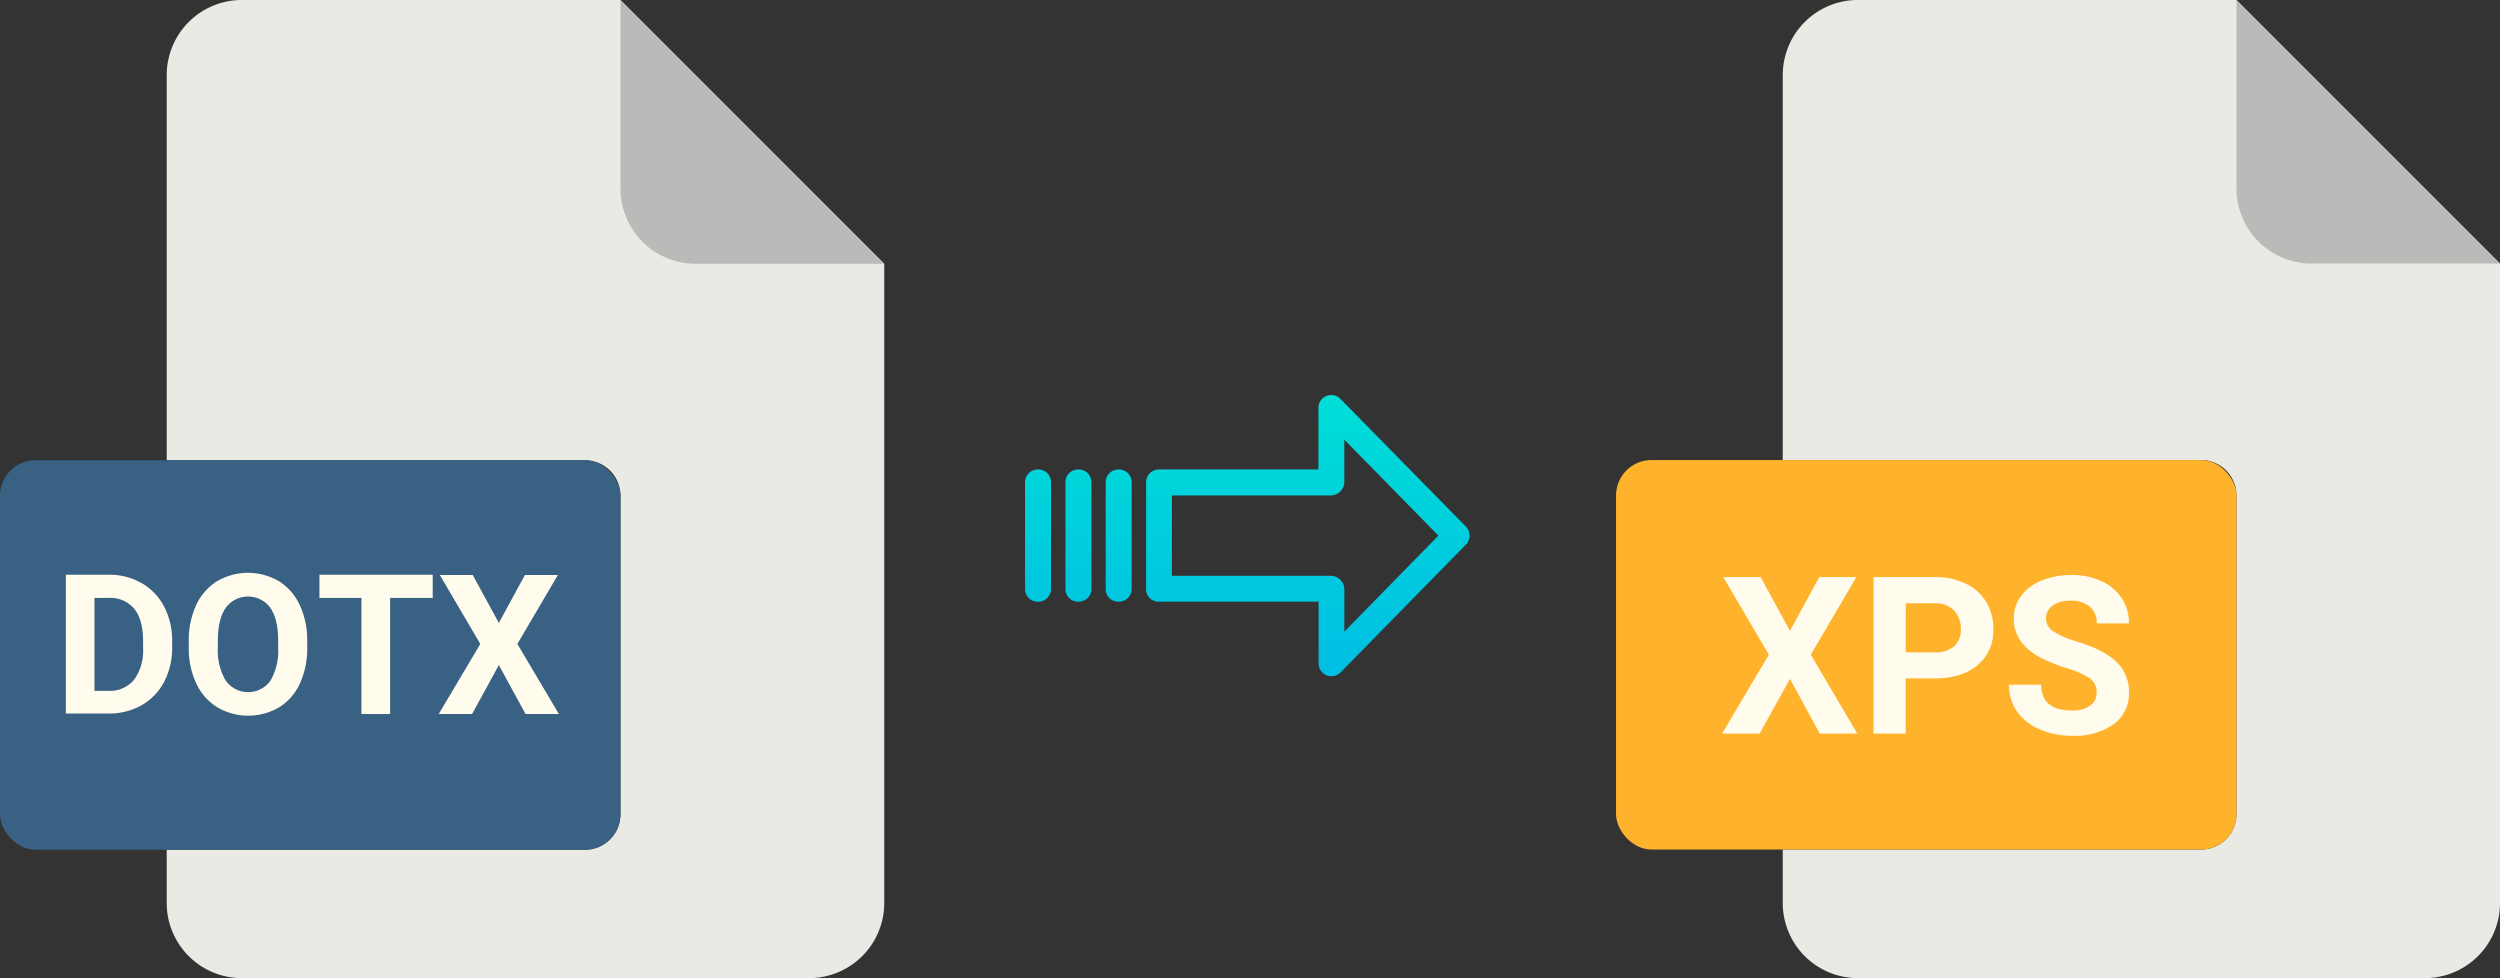 <svg xmlns="http://www.w3.org/2000/svg" xmlns:xlink="http://www.w3.org/1999/xlink" viewBox="0 0 511.19 200.04"><rect x="0" y="0" width="511.19" height="200.04" fill="#333333" stroke="none"/><defs><style>.cls-1{fill:#eaeae4;}.cls-2{fill:#babab9;}.cls-3{fill:#396183;}.cls-4{fill:#fffcee;}.cls-5{fill:#ffb32c;}.cls-6{fill:url(#linear-gradient);}.cls-7{fill:url(#linear-gradient-2);}.cls-8{fill:url(#linear-gradient-3);}.cls-9{fill:url(#linear-gradient-4);}</style><linearGradient id="linear-gradient" x1="267.38" y1="135.98" x2="267.38" y2="16.78" gradientTransform="matrix(1, 0, 0, -1, 0, 186.67)" gradientUnits="userSpaceOnUse"><stop offset="0" stop-color="#00efd1"/><stop offset="1" stop-color="#00acea"/></linearGradient><linearGradient id="linear-gradient-2" x1="228.73" y1="135.98" x2="228.73" y2="16.78" xlink:href="#linear-gradient"/><linearGradient id="linear-gradient-3" x1="220.49" y1="135.98" x2="220.49" y2="16.78" xlink:href="#linear-gradient"/><linearGradient id="linear-gradient-4" x1="212.24" y1="135.98" x2="212.24" y2="16.78" xlink:href="#linear-gradient"/></defs><title>dotx to xps</title><g id="Layer_2" data-name="Layer 2"><g id="Layer_2-2" data-name="Layer 2"><path class="cls-1" d="M119.62,173.75H34.09v10.93A15.36,15.36,0,0,0,49.45,200h116a15.37,15.37,0,0,0,15.36-15.36V53.93L126.87,0H49.45A15.36,15.36,0,0,0,34.09,15.4V94.11h85.53a7.25,7.25,0,0,1,7.25,7.24h0v65.16A7.25,7.25,0,0,1,119.62,173.75Z"/><path class="cls-2" d="M180.76,53.93,126.87,0V38.57a15.36,15.36,0,0,0,15.36,15.36h38.53Z"/><rect class="cls-3" y="94.11" width="126.87" height="79.64" rx="7.24"/><path class="cls-4" d="M22.21,117.52a13.25,13.25,0,0,1,6.71,1.69,11.75,11.75,0,0,1,4.62,4.8,14.8,14.8,0,0,1,1.66,7.08v1.31a14.84,14.84,0,0,1-1.63,7,11.73,11.73,0,0,1-4.6,4.79,13.38,13.38,0,0,1-6.7,1.71H13.46V117.52Zm-2.89,4.74v19h2.83A6.37,6.37,0,0,0,27.41,139a10.12,10.12,0,0,0,1.85-6.42v-1.51q0-4.33-1.79-6.57a6.35,6.35,0,0,0-5.26-2.24Z"/><path class="cls-4" d="M38.6,131.13a17.05,17.05,0,0,1,1.51-7.39,11.29,11.29,0,0,1,4.28-4.9,12.53,12.53,0,0,1,12.64,0,11.27,11.27,0,0,1,4.27,4.9,17,17,0,0,1,1.52,7.37v1.27a17.15,17.15,0,0,1-1.49,7.36,11.18,11.18,0,0,1-4.25,4.89,12.53,12.53,0,0,1-12.64,0,11.39,11.39,0,0,1-4.3-4.86,16.69,16.69,0,0,1-1.54-7.25Zm7.54,8a5.61,5.61,0,0,0,9.14.09,12.1,12.1,0,0,0,1.6-6.75v-1.39c0-3-.54-5.25-1.6-6.8a5.66,5.66,0,0,0-9.12,0q-1.6,2.3-1.62,6.72v1.39A12.11,12.11,0,0,0,46.14,139.14Z"/><path class="cls-4" d="M65.32,122.26v-4.74H88.48v4.74H79.77V146H73.91V122.26Z"/><path class="cls-4" d="M89.71,146l8.5-14.33-8.28-14.1h6.73l5.34,9.8,5.33-9.8h6.74l-8.28,14.1L114.28,146h-6.81L102,136l-5.47,10Z"/></g><g id="Layer_13" data-name="Layer 13"><path class="cls-1" d="M450.06,173.71H364.53v10.93A15.36,15.36,0,0,0,379.89,200H495.83a15.36,15.36,0,0,0,15.36-15.36V53.89L457.3,0H379.89a15.36,15.36,0,0,0-15.36,15.36V94.07h85.53a7.24,7.24,0,0,1,7.24,7.24h0v65.16A7.24,7.24,0,0,1,450.06,173.71Z"/><path class="cls-2" d="M511.19,53.89,457.3,0V38.53a15.36,15.36,0,0,0,15.36,15.36h38.53Z"/><rect class="cls-5" x="330.44" y="94.07" width="126.87" height="79.64" rx="7.24"/><path class="cls-4" d="M352.13,150l9.56-16.13L352.37,118H360l6,11,6-11h7.58l-9.32,15.86L379.77,150H372.1L366,138.81,359.8,150Z"/><path class="cls-4" d="M383.09,150V118h12.48a14.42,14.42,0,0,1,6.34,1.32,9.78,9.78,0,0,1,4.21,3.74,10.46,10.46,0,0,1,1.47,5.53,9.19,9.19,0,0,1-3.22,7.42c-2.14,1.8-5.11,2.71-8.91,2.71h-5.78V150Zm6.59-16.61h5.89a5.81,5.81,0,0,0,4-1.23,4.49,4.49,0,0,0,1.37-3.52,5.3,5.3,0,0,0-1.38-3.8,5.2,5.2,0,0,0-3.82-1.49h-6.05Z"/><path class="cls-4" d="M410.78,140h6.61q0,5.3,6.33,5.29a6.21,6.21,0,0,0,3.67-1,3.12,3.12,0,0,0,1.32-2.67,3.38,3.38,0,0,0-1.32-2.87,17.17,17.17,0,0,0-4.75-2.11,33.94,33.94,0,0,1-5.43-2.19q-5.44-2.94-5.44-7.93a7.66,7.66,0,0,1,1.46-4.62,9.47,9.47,0,0,1,4.19-3.18,15.84,15.84,0,0,1,6.14-1.14,14.31,14.31,0,0,1,6.11,1.24,9.75,9.75,0,0,1,4.17,3.51,9.13,9.13,0,0,1,1.48,5.14h-6.59a4.29,4.29,0,0,0-1.39-3.42,5.69,5.69,0,0,0-3.88-1.22,6.07,6.07,0,0,0-3.76,1,3.21,3.21,0,0,0-1.34,2.69,3.08,3.08,0,0,0,1.57,2.62,18.11,18.11,0,0,0,4.62,2q5.63,1.7,8.2,4.19a8.37,8.37,0,0,1,2.57,6.24,7.72,7.72,0,0,1-3.14,6.52,13.81,13.81,0,0,1-8.46,2.36A16.33,16.33,0,0,1,417,149.1a10.63,10.63,0,0,1-4.63-3.7A9.52,9.52,0,0,1,410.78,140Z"/></g><g id="Layer_3" data-name="Layer 3"><path class="cls-6" d="M274.08,81.56a2.62,2.62,0,0,0-4.49,1.85V96H237a2.59,2.59,0,0,0-2.65,2.54v22a2.43,2.43,0,0,0,.78,1.79,2.54,2.54,0,0,0,1.87.7h32.62v12.59a2.63,2.63,0,0,0,1.62,2.46,2.6,2.6,0,0,0,1,.19,2.64,2.64,0,0,0,1.89-.79l25.6-26.11a2.65,2.65,0,0,0,0-3.71Zm.81,47.59v-8.63a2.8,2.8,0,0,0-2.7-2.78H239.62V101.31h32.56a2.81,2.81,0,0,0,2.7-2.78V89.9l19.24,19.62Z"/><path class="cls-7" d="M228.74,96h0a2.6,2.6,0,0,0-2.65,2.54v21.93a2.56,2.56,0,0,0,2.58,2.56h.07a2.6,2.6,0,0,0,2.65-2.54V98.57A2.57,2.57,0,0,0,228.81,96Z"/><path class="cls-8" d="M220.5,96h0a2.58,2.58,0,0,0-2.64,2.54v21.93a2.57,2.57,0,0,0,2.58,2.56h.07a2.59,2.59,0,0,0,2.65-2.54v0l0-21.89A2.58,2.58,0,0,0,220.56,96Z"/><path class="cls-9" d="M212.25,96h0a2.6,2.6,0,0,0-2.65,2.54v21.93a2.56,2.56,0,0,0,2.58,2.56h.07a2.6,2.6,0,0,0,2.65-2.54V98.57A2.57,2.57,0,0,0,212.32,96Z"/></g></g></svg>